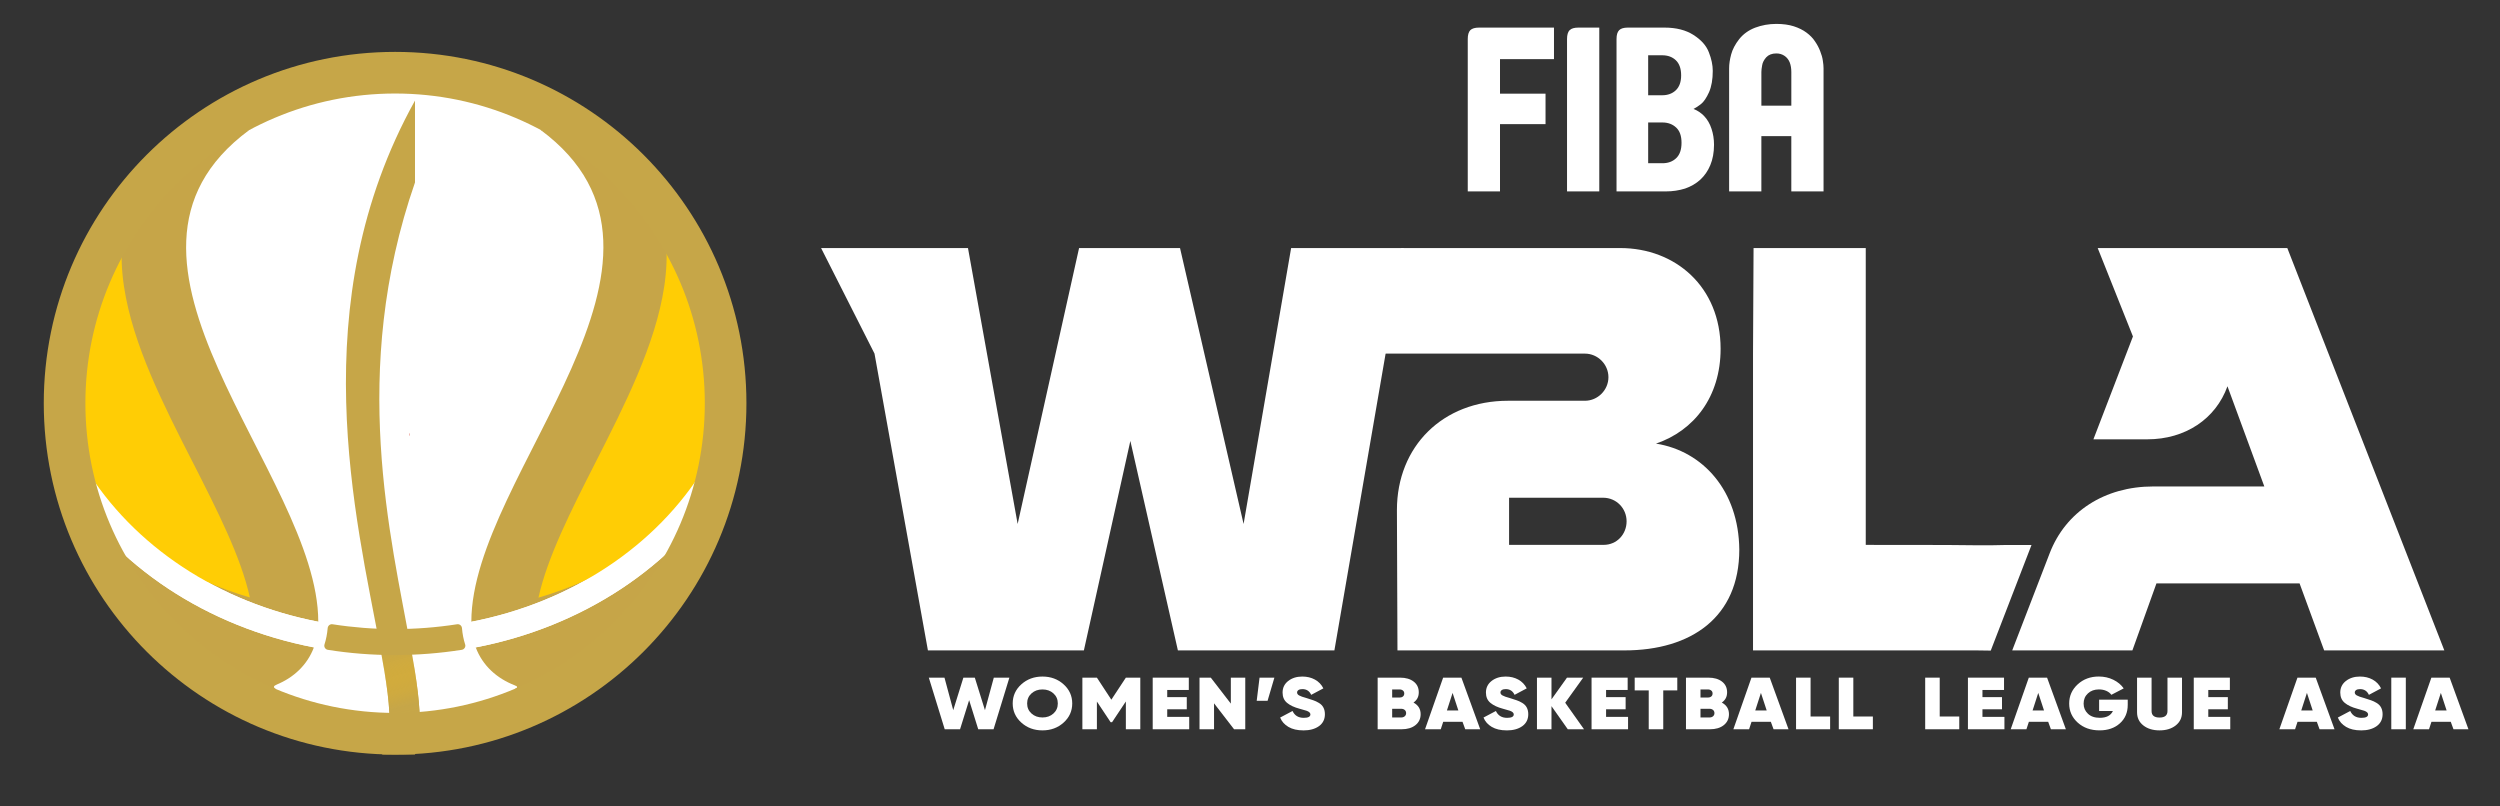 <?xml version="1.0" encoding="UTF-8"?>
<svg xmlns="http://www.w3.org/2000/svg" xmlns:xlink="http://www.w3.org/1999/xlink" viewBox="0 0 1757.48 566.93">
  <rect x="0" y="0" width="1757.48" height="566.93" fill="#333333" stroke="none"/>
  <defs>
    <style>
      .cls-1 {
        fill: #ffcd05;
        mix-blend-mode: overlay;
      }

      .cls-1, .cls-2, .cls-3, .cls-4, .cls-5, .cls-6, .cls-7 {
        stroke-width: 0px;
      }

      .cls-2 {
        fill: #c6a548;
      }

      .cls-3 {
        fill: url(#linear-gradient);
      }

      .cls-4 {
        fill: #c6a648;
      }

      .cls-5 {
        fill: url(#linear-gradient-2);
      }

      .cls-6 {
        fill: url(#linear-gradient-3);
      }

      .cls-8 {
        isolation: isolate;
      }

      .cls-7 {
        fill: #fff;
      }
    </style>
    <linearGradient id="linear-gradient" x1="287.89" y1="533.75" x2="287.89" y2="36.6" gradientUnits="userSpaceOnUse">
      <stop offset="0" stop-color="#cf1d5d"/>
      <stop offset="1" stop-color="#f08e21"/>
    </linearGradient>
    <linearGradient id="linear-gradient-2" x1="513.54" y1="533.75" x2="513.54" y2="36.6" xlink:href="#linear-gradient"/>
    <linearGradient id="linear-gradient-3" x1="288.91" y1="514.45" x2="274.19" y2="455.36" gradientUnits="userSpaceOnUse">
      <stop offset="0" stop-color="#c6a648"/>
      <stop offset=".31" stop-color="#c6a648" stop-opacity=".95"/>
      <stop offset="1" stop-color="#f5bb18" stop-opacity="0"/>
    </linearGradient>
  </defs>
  <g class="cls-8">
    <g id="Layer_1" data-name="Layer 1">
      <g>
        <circle class="cls-7" cx="281.25" cy="283.46" r="236.7"/>
        <path class="cls-3" d="M287.84,304.83c.07-.17.14-.38.21-.55v2.23c-.34-.48-.38-1.1-.21-1.68Z"/>
        <path class="cls-2" d="M43.88,337.49l15.62-9.52c34.35,56.37,94.66,95.63,164.24,109.1,0-104.28-171.36-254.8-48.61-345.59-56.29,13.4-132.99,136.72-138.36,199.04-5.36,62.33,68.36,177.59,107.23,191,13.16,4.54,26.52,5.48,38.47,3.26v1.19c0,.09,11.89-1.4,11.89-1.4,0,0-4.01-1.72,0-3.19v-.06c12.1-4.97,21.67-13.83,26.31-26.22-74.74-14.38-139.68-56.73-176.77-117.61Z"/>
        <path class="cls-2" d="M518.32,290.53c-5.36-62.33-82.14-185.91-138.43-199.31,122.74,90.79-48.54,241.57-48.54,345.86,69.58-13.47,129.89-52.73,164.24-109.1l15.62,9.52c-37.09,60.88-102.04,103.23-176.77,117.61,4.78,12.78,14.82,21.79,27.44,26.67l.12.11c1.52.33,2.26,1.4.33,2.21-1.93.81,5.82,2.94,5.82,2.94,0,0,.6-1.41,1.15-2.91,12.76,3.08,27.41,2.36,41.8-2.6,38.87-13.4,112.59-128.67,107.23-191Z"/>
        <path class="cls-5" d="M513.67,330.51c-.4,1.51-.85,3.03-1.3,4.56.78-1.32,1.58-2.63,2.34-3.97l-1.04-.59Z"/>
        <path class="cls-1" d="M135.45,324.89c-20.71-40.63-42.11-82.66-48.25-123.26-1.72-11.26-2.16-22.05-1.3-32.35-5.32,7.04-10.47,14.42-15.42,22.05-12.33,18.92-23.22,39.19-31.22,58.14-1.06,9.1-1.61,18.37-1.61,27.75,0,13.22,1.06,26.17,3.16,38.81l5.12,8.41c5.94,9.72,12.74,18.92,20.3,27.54,27.72,31.63,65.77,55.36,109.42,68.03-6.28-28.54-22.87-61.1-40.18-95.13Z"/>
        <path class="cls-7" d="M223.74,437.08c-69.58-13.47-129.89-52.73-164.24-109.1l-15.62,9.52c37.09,60.88,102.04,103.23,176.77,117.61,1.99-5.31,3.09-11.25,3.09-17.8,0-.07,0-.15,0-.22Z"/>
        <path class="cls-1" d="M516.73,253.97c-7.28-18.17-17.41-37.74-28.99-56.36l-.03-.03c-6.15-9.86-12.71-19.44-19.47-28.4.82,10.3.41,21.09-1.31,32.39-6.15,40.63-27.54,82.7-48.22,123.4-17.31,34.03-33.86,66.63-40.18,95.17,44.99-13.08,84.04-37.88,111.96-70.95,6.56-7.76,12.54-15.97,17.79-24.62l6.87-11.26c1.79-11.78,2.71-23.8,2.71-36.06,0-7.83-.38-15.59-1.13-23.25Z"/>
        <path class="cls-7" d="M331.42,437.09c69.58-13.47,129.91-52.74,164.26-109.11l15.62,9.52c-37.09,60.88-102.04,103.23-176.78,117.61-1.99-5.31-3.1-11.25-3.1-17.81,0-.07,0-.14,0-.21Z"/>
        <path class="cls-4" d="M294.96,512.42c-.34,6.75-1.33,12.78-3.22,18.02h-23.17c3.06-4.38,4.65-10.45,5.15-18.02.92-14.22-2.05-33.73-6.46-57.33-16.89-90.63-55-241.53,24.48-384.38v57.55c-46.28,133.28-16.97,249.43-2.93,326.83,4.1,22.59,6.9,41.88,6.15,57.33Z"/>
        <path class="cls-6" d="M294.96,512.42h-21.24c.92-14.22-2.05-33.73-6.46-57.33h21.55c4.1,22.59,6.9,41.88,6.15,57.33Z"/>
        <path class="cls-4" d="M327,453c.56,1.72-.59,3.54-2.38,3.82-15.37,2.41-31.16,3.68-47.2,3.68s-31.6-1.24-46.93-3.67c-1.79-.28-2.93-2.1-2.37-3.82,1.13-3.51,1.87-7.29,2.23-11.42.15-1.75,1.69-3.01,3.42-2.74,14.23,2.23,28.84,3.39,43.65,3.39s29.62-1.16,43.93-3.39c1.73-.27,3.27.99,3.42,2.74.35,4.13,1.09,7.91,2.22,11.42Z"/>
        <path class="cls-4" d="M277.75,36.48c-136.41,0-246.98,110.58-246.98,246.98s110.58,246.98,246.98,246.98,246.98-110.58,246.98-246.98S414.16,36.48,277.75,36.48ZM277.75,501.18c-120.05,0-217.72-97.67-217.72-217.72s97.67-217.72,217.72-217.72,217.72,97.67,217.72,217.72-97.67,217.72-217.72,217.72Z"/>
      </g>
      <g>
        <g>
          <g>
            <path class="cls-7" d="M1103.44,21.2c-1.21,1.23-1.83,3.3-1.83,6.25v107.11h22.67V19.4h-14.7c-2.86,0-4.91.6-6.14,1.8"/>
            <path class="cls-7" d="M1033.63,21.2c-1.2,1.23-1.81,3.3-1.81,6.25v107.11h22.67v-47.31h32.01v-21.4h-32.01v-24.26h37.95v-22.19h-52.67c-2.85,0-4.91.6-6.14,1.8"/>
            <path class="cls-7" d="M1279.59,36.02c-.87-2.33-2.07-4.61-3.64-6.89-1.47-2.27-3.49-4.34-5.96-6.18-2.47-1.84-5.43-3.32-8.94-4.46-3.45-1.1-7.56-1.69-12.31-1.69-5.28,0-10.24.9-14.93,2.66-4.64,1.81-8.32,4.49-11.14,8.01-2.79,3.57-4.69,7.13-5.65,10.68-.97,3.6-1.46,6.82-1.46,9.92v86.5h22.67v-38.85h21.05v38.85h22.66V48.06c0-1.49-.15-3.29-.5-5.42-.29-2.13-.93-4.33-1.85-6.62M1259.29,74.28h-21.05v-23.66c0-1.2.17-2.78.54-4.72.29-1.92,1.29-3.83,2.88-5.63,1.64-1.75,4.01-2.71,7.09-2.71,2.24,0,4.19.61,5.86,1.78,1.66,1.16,2.85,2.73,3.62,4.7.7,1.91,1.06,4.13,1.06,6.58v23.66Z"/>
            <path class="cls-7" d="M1198.03,81.62c-2.25-2.31-4.75-4.01-7.52-5.02,1.29-.64,3.02-1.74,5.12-3.33,2.11-1.59,4.01-4.49,5.82-8.47,1.76-4.05,2.61-9.03,2.61-14.96,0-4.04-.89-8.39-2.74-13.07-1.78-4.67-5.36-8.72-10.78-12.18-5.36-3.45-12.17-5.19-20.41-5.19h-25.76c-2.86,0-4.89.6-6.09,1.8-1.25,1.23-1.87,3.3-1.87,6.25v107.11h34.62c4.89,0,9.38-.7,13.54-2,4.08-1.41,7.67-3.46,10.71-6.23,3-2.76,5.37-6.16,7.06-10.24,1.71-4.11,2.61-8.9,2.61-14.4,0-3.93-.6-7.64-1.76-11.15-1.18-3.6-2.9-6.53-5.17-8.93M1158.65,38.86h9.89c3.92,0,7.08,1.16,9.55,3.49,2.45,2.34,3.74,5.86,3.74,10.6s-1.29,8.16-3.74,10.5c-2.47,2.34-5.63,3.51-9.55,3.51h-9.89v-28.09ZM1178.31,111.22c-2.5,2.39-5.75,3.53-9.61,3.53h-10.05v-28.65h10.05c3.87,0,7.11,1.21,9.61,3.55,2.55,2.37,3.79,5.92,3.79,10.74s-1.24,8.44-3.79,10.82"/>
          </g>
          <polygon class="cls-7" points="614.77 248.58 577.22 174.39 680.48 174.39 715.4 368.35 758.58 174.39 829.55 174.39 874.23 368.35 907.65 174.39 986.88 174.39 938.07 457.23 828.05 457.23 794.63 309.97 761.96 457.23 652.32 457.23 614.77 248.58"/>
          <path class="cls-7" d="M972.77,248.58l12.28-74.2h153.93c38.68,0,70.59,27.12,70.59,70.81,0,33.9-18.78,57.62-45.43,66.66,33.04,5.27,58.2,33.14,58.57,74.57,0,47.46-33.79,70.81-80.73,70.81h-159.58l-.38-98.67c0-44.82,32.29-76.83,78.1-76.83h54.07c9.01,0,16.52-7.53,16.52-16.57s-7.51-16.57-16.52-16.57h-141.43ZM1126.96,349.9h-66.09v33.14h66.46c9.39,0,16.15-7.53,16.15-16.57s-7.14-16.57-16.52-16.57"/>
          <path class="cls-7" d="M1428.14,383.11l-28.66,74.26c-3.39-.09-6.77-.14-10.16-.14h-156.96v-208.65l.38-74.2h78.87v208.68s49.99.06,53.2.06h3.07c14.1.06,28.42.49,42.58,0h17.69Z"/>
          <path class="cls-7" d="M1499.06,457.23h-84.49l26.29-68.17c11.26-29.38,38.67-47.08,72.84-47.08h78.1l-25.91-70.43c-8.26,22.97-29.66,37.29-56.32,37.29h-37.92l27.79-72.31-24.78-62.15h133.3l110.39,282.85h-84.49l-17.27-47.08h-100.63l-16.9,47.08Z"/>
        </g>
        <g>
          <path class="cls-7" d="M664.13,512.67l-11.18-36.29h11.01l6.16,22.86,7.13-22.86h8.04l7.13,22.86,6.22-22.86h10.95l-11.12,36.29h-10.78l-6.39-20.48-6.39,20.48h-10.78Z"/>
          <path class="cls-7" d="M747.7,507.98c-4.05,3.65-9,5.47-14.86,5.47s-10.81-1.82-14.85-5.47-6.07-8.13-6.07-13.45,2.02-9.81,6.07-13.45,9-5.47,14.85-5.47,10.81,1.82,14.86,5.47,6.07,8.13,6.07,13.45-2.02,9.81-6.07,13.45ZM725.15,501.6c2.05,1.85,4.62,2.77,7.7,2.77s5.65-.92,7.7-2.77c2.05-1.85,3.08-4.21,3.08-7.08s-1.03-5.23-3.08-7.08c-2.05-1.85-4.62-2.77-7.7-2.77s-5.65.92-7.7,2.77c-2.05,1.85-3.08,4.21-3.08,7.08s1.03,5.23,3.08,7.08Z"/>
          <path class="cls-7" d="M801.62,476.38v36.29h-10.15v-19.54l-9.69,14.57h-1.03l-9.64-14.52v19.49h-10.21v-36.29h10.21l10.15,15.5,10.21-15.5h10.15Z"/>
          <path class="cls-7" d="M820.55,503.96h15.45v8.71h-25.66v-36.29h25.38v8.66h-15.17v5.03h13.74v8.55h-13.74v5.34Z"/>
          <path class="cls-7" d="M865.26,476.38h10.15v36.29h-7.87l-14.08-18.25v18.25h-10.21v-36.29h7.93l14.09,18.25v-18.25Z"/>
          <path class="cls-7" d="M895.88,476.38l-4.79,16.28h-7.64l2-16.28h10.44Z"/>
          <path class="cls-7" d="M916.24,513.45c-4.22,0-7.72-.81-10.49-2.44-2.78-1.62-4.71-3.82-5.82-6.58l8.72-4.61c1.48,3.21,4.11,4.82,7.87,4.82,3.12,0,4.68-.81,4.68-2.42,0-1.06-.9-1.92-2.7-2.57-.76-.29-2.43-.77-5-1.44-3.65-.97-6.54-2.32-8.67-4.07-2.13-1.75-3.19-4.17-3.19-7.28,0-3.35,1.32-6.07,3.96-8.14,2.64-2.07,5.94-3.11,9.89-3.11,3.35,0,6.31.71,8.9,2.13,2.58,1.42,4.56,3.47,5.93,6.17l-8.55,4.56c-1.25-2.7-3.33-4.04-6.22-4.04-1.22,0-2.14.23-2.77.68-.63.45-.94,1.02-.94,1.72,0,.8.46,1.48,1.39,2.03.93.56,2.74,1.2,5.44,1.93,1.9.62,3.45,1.13,4.65,1.52,1.2.39,2.5,1.01,3.91,1.86s2.46,1.93,3.14,3.26c.69,1.33,1.03,2.89,1.03,4.68,0,3.56-1.39,6.34-4.16,8.35-2.78,2-6.44,3.01-11.01,3.01Z"/>
          <path class="cls-7" d="M993.68,493.91c3.34,1.8,5.02,4.51,5.02,8.14,0,3.21-1.22,5.79-3.65,7.72-2.43,1.94-5.68,2.9-9.75,2.9h-16.82v-36.29h15.74c3.99,0,7.19.92,9.58,2.77,2.4,1.85,3.59,4.36,3.59,7.54s-1.24,5.44-3.71,7.21ZM983.93,484.68h-5.25v5.7h5.25c.91,0,1.68-.25,2.31-.75.63-.5.94-1.2.94-2.1s-.3-1.56-.91-2.07c-.61-.52-1.39-.78-2.34-.78ZM985.01,504.38c1.03,0,1.86-.29,2.51-.85.65-.57.97-1.3.97-2.2s-.32-1.68-.97-2.23-1.48-.83-2.51-.83h-6.33v6.12h6.33Z"/>
          <path class="cls-7" d="M1030.05,512.67l-1.91-5.24h-13.58l-1.72,5.24h-11.05l12.72-36.29h12.85l13.21,36.29h-10.51ZM1017.17,499.45h8.04l-4.05-12.34-3.99,12.34Z"/>
          <path class="cls-7" d="M1059.2,513.45c-4.22,0-7.72-.81-10.49-2.44-2.78-1.62-4.71-3.82-5.82-6.58l8.72-4.61c1.48,3.21,4.11,4.82,7.87,4.82,3.12,0,4.68-.81,4.68-2.42,0-1.06-.9-1.92-2.7-2.57-.76-.29-2.43-.77-5-1.44-3.65-.97-6.54-2.32-8.67-4.07-2.13-1.75-3.19-4.17-3.19-7.28,0-3.35,1.32-6.07,3.96-8.14,2.64-2.07,5.94-3.11,9.89-3.11,3.35,0,6.31.71,8.9,2.13,2.58,1.42,4.56,3.47,5.93,6.17l-8.55,4.56c-1.25-2.7-3.33-4.04-6.22-4.04-1.22,0-2.14.23-2.77.68-.63.45-.94,1.02-.94,1.72,0,.8.46,1.48,1.39,2.03.93.56,2.74,1.2,5.44,1.93,1.9.62,3.45,1.13,4.65,1.52,1.2.39,2.5,1.01,3.91,1.86s2.46,1.93,3.14,3.26c.69,1.33,1.03,2.89,1.03,4.68,0,3.56-1.39,6.34-4.16,8.35-2.78,2-6.44,3.01-11.01,3.01Z"/>
          <path class="cls-7" d="M1113.55,512.67h-11.41l-11.46-16.26v16.26h-10.21v-36.29h10.21v15.26l10.89-15.26h11.41l-12.66,17.63,13.23,18.66Z"/>
          <path class="cls-7" d="M1129.06,503.96h15.45v8.71h-25.66v-36.29h25.38v8.66h-15.17v5.03h13.74v8.55h-13.74v5.34Z"/>
          <path class="cls-7" d="M1179.12,476.38v8.97h-9.87v27.32h-10.21v-27.32h-9.87v-8.97h29.94Z"/>
          <path class="cls-7" d="M1210.43,493.91c3.34,1.8,5.02,4.51,5.02,8.14,0,3.21-1.22,5.79-3.65,7.72-2.43,1.94-5.68,2.9-9.75,2.9h-16.82v-36.29h15.74c3.99,0,7.19.92,9.58,2.77,2.4,1.85,3.59,4.36,3.59,7.54s-1.24,5.44-3.71,7.21ZM1200.68,484.68h-5.25v5.7h5.25c.91,0,1.68-.25,2.31-.75.63-.5.94-1.2.94-2.1s-.3-1.56-.91-2.07c-.61-.52-1.39-.78-2.34-.78ZM1201.76,504.38c1.03,0,1.86-.29,2.51-.85.65-.57.97-1.3.97-2.2s-.32-1.68-.97-2.23-1.48-.83-2.51-.83h-6.33v6.12h6.33Z"/>
          <path class="cls-7" d="M1246.8,512.67l-1.91-5.24h-13.58l-1.72,5.24h-11.05l12.72-36.29h12.85l13.21,36.29h-10.51ZM1233.93,499.45h8.04l-4.05-12.34-3.99,12.34Z"/>
          <path class="cls-7" d="M1272.82,503.7h13.74v8.97h-23.95v-36.29h10.21v27.32Z"/>
          <path class="cls-7" d="M1302.87,503.7h13.74v8.97h-23.95v-36.29h10.21v27.32Z"/>
          <path class="cls-7" d="M1363.6,503.7h13.74v8.97h-23.95v-36.29h10.21v27.32Z"/>
          <path class="cls-7" d="M1393.65,503.96h15.45v8.71h-25.66v-36.29h25.38v8.66h-15.17v5.03h13.74v8.55h-13.74v5.34Z"/>
          <path class="cls-7" d="M1441.77,512.67l-1.91-5.24h-13.58l-1.72,5.24h-11.05l12.72-36.29h12.85l13.21,36.29h-10.51ZM1428.89,499.45h8.04l-4.05-12.34-3.99,12.34Z"/>
          <path class="cls-7" d="M1495.78,491.88v3.68c0,5.32-1.83,9.63-5.5,12.93-3.67,3.3-8.43,4.95-14.28,4.95-6.24,0-11.36-1.81-15.37-5.44-4.01-3.63-6.02-8.1-6.02-13.43s2-9.81,5.99-13.48c3.99-3.66,8.93-5.5,14.83-5.5,3.72,0,7.14.76,10.24,2.28,3.1,1.52,5.52,3.54,7.27,6.07l-8.67,4.51c-.8-1.14-1.97-2.06-3.51-2.75-1.54-.69-3.28-1.04-5.22-1.04-3.16,0-5.74.93-7.75,2.8-2.02,1.87-3.02,4.25-3.02,7.15s1,5.17,2.99,7.1c2,1.94,4.8,2.9,8.41,2.9,4.64,0,7.7-1.59,9.18-4.77h-9.69v-7.98h20.13Z"/>
          <path class="cls-7" d="M1529.51,509.98c-2.95,2.32-6.74,3.47-11.38,3.47s-8.43-1.16-11.38-3.47-4.42-5.39-4.42-9.23v-24.36h10.21v23.48c0,3.04,1.86,4.56,5.59,4.56s5.59-1.52,5.59-4.56v-23.48h10.21v24.36c0,3.84-1.47,6.91-4.42,9.23Z"/>
          <path class="cls-7" d="M1552.41,503.96h15.45v8.71h-25.66v-36.29h25.38v8.66h-15.17v5.03h13.74v8.55h-13.74v5.34Z"/>
          <path class="cls-7" d="M1630.63,512.67l-1.91-5.24h-13.58l-1.72,5.24h-11.05l12.72-36.29h12.85l13.21,36.29h-10.51ZM1617.76,499.45h8.04l-4.05-12.34-3.99,12.34Z"/>
          <path class="cls-7" d="M1659.79,513.45c-4.22,0-7.72-.81-10.49-2.44-2.78-1.62-4.71-3.82-5.82-6.58l8.72-4.61c1.48,3.21,4.11,4.82,7.87,4.82,3.12,0,4.68-.81,4.68-2.42,0-1.06-.9-1.92-2.7-2.57-.76-.29-2.43-.77-5-1.44-3.65-.97-6.54-2.32-8.67-4.07-2.13-1.75-3.19-4.17-3.19-7.28,0-3.35,1.32-6.07,3.96-8.14,2.64-2.07,5.94-3.11,9.89-3.11,3.35,0,6.31.71,8.9,2.13,2.58,1.42,4.56,3.47,5.93,6.17l-8.55,4.56c-1.25-2.7-3.33-4.04-6.22-4.04-1.22,0-2.14.23-2.77.68-.63.45-.94,1.02-.94,1.72,0,.8.46,1.48,1.39,2.03.93.56,2.74,1.2,5.44,1.93,1.9.62,3.45,1.13,4.65,1.52,1.2.39,2.5,1.01,3.91,1.86s2.46,1.93,3.14,3.26c.69,1.33,1.03,2.89,1.03,4.68,0,3.56-1.39,6.34-4.16,8.35-2.78,2-6.44,3.01-11.01,3.01Z"/>
          <path class="cls-7" d="M1681.06,476.38h10.21v36.29h-10.21v-36.29Z"/>
          <path class="cls-7" d="M1724.78,512.67l-1.91-5.24h-13.58l-1.72,5.24h-11.05l12.72-36.29h12.85l13.21,36.29h-10.51ZM1711.91,499.45h8.04l-4.05-12.34-3.99,12.34Z"/>
        </g>
      </g>
    </g>
  </g>
</svg>